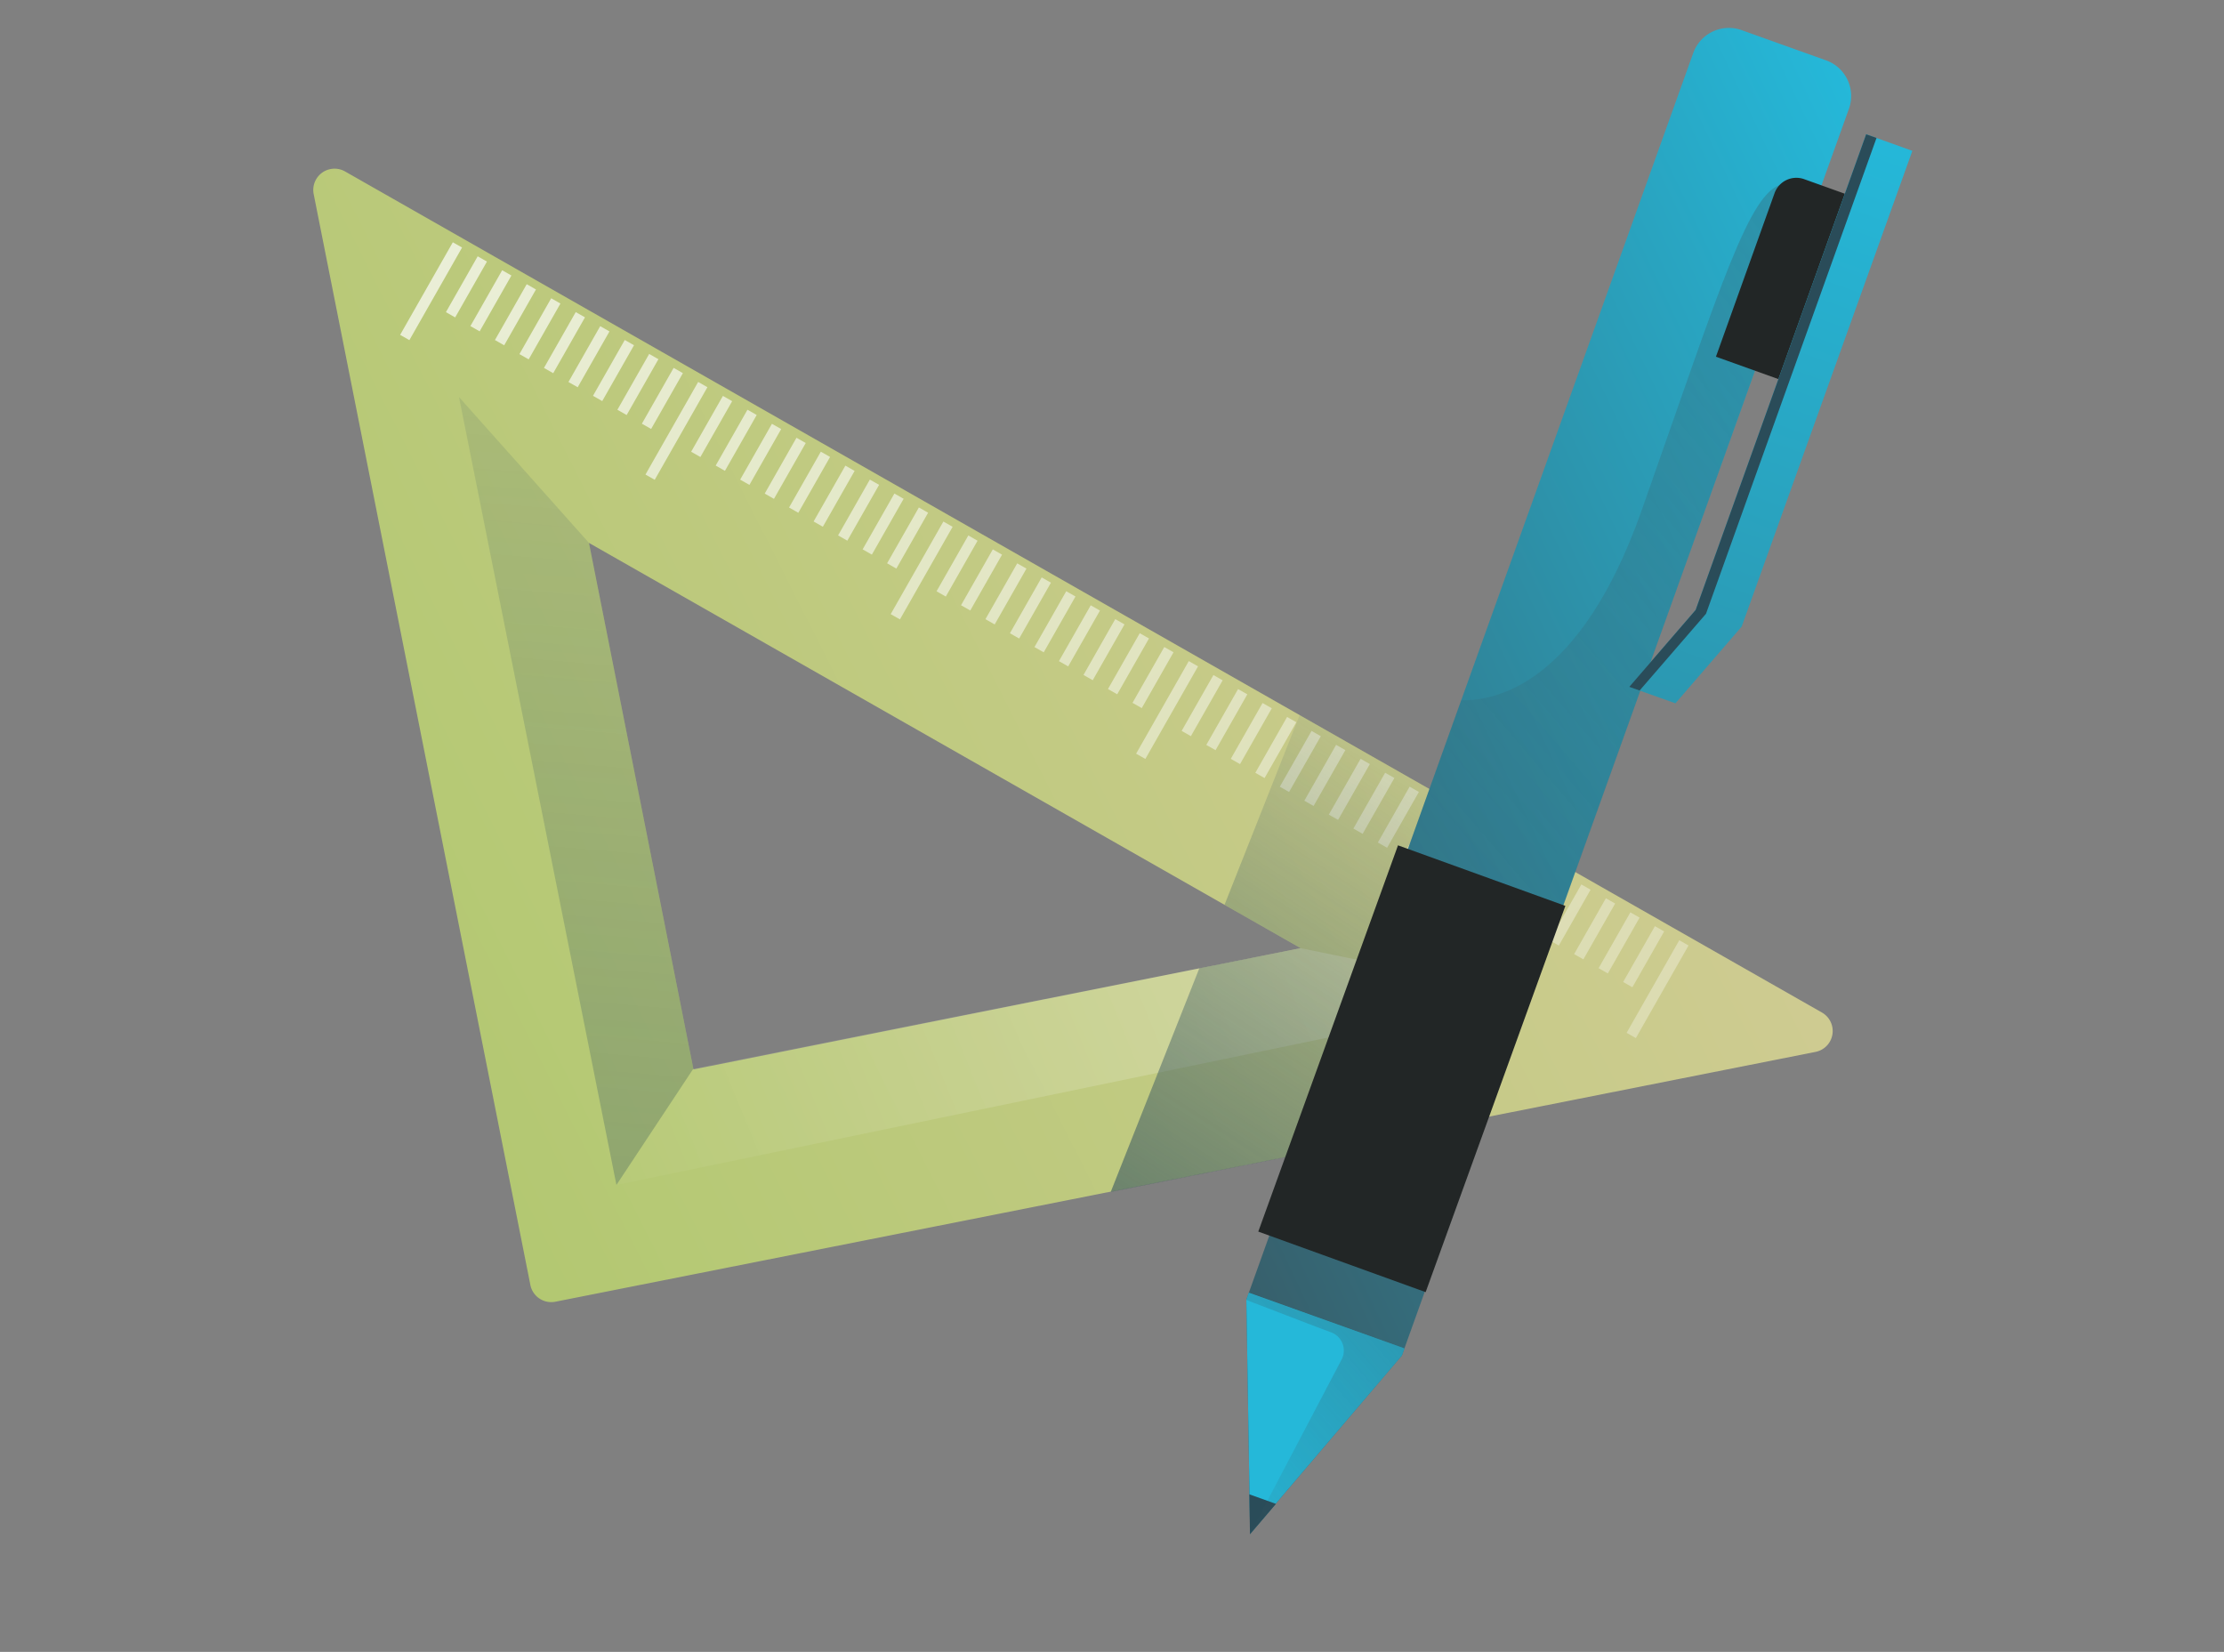 <svg id="Layer_1" data-name="Layer 1" xmlns="http://www.w3.org/2000/svg" xmlns:xlink="http://www.w3.org/1999/xlink" viewBox="0 0 165.13 122.65"><rect x="0" y="0" width="165.13" height="122.65" fill="#808080" stroke="none"/><defs><style>.cls-1{fill:url(#linear-gradient);}.cls-2{fill:url(#linear-gradient-2);}.cls-3{fill:url(#linear-gradient-3);}.cls-4{fill:url(#linear-gradient-4);}.cls-5{fill:url(#linear-gradient-5);}.cls-6{fill:url(#linear-gradient-6);}.cls-7{fill:url(#linear-gradient-7);}.cls-8{fill:url(#linear-gradient-8);}.cls-9{fill:url(#linear-gradient-9);}.cls-10{fill:url(#linear-gradient-10);}.cls-11{fill:url(#linear-gradient-11);}.cls-12{fill:url(#linear-gradient-12);}.cls-13{fill:url(#linear-gradient-13);}.cls-14{fill:url(#linear-gradient-14);}.cls-15{fill:url(#linear-gradient-15);}.cls-16{fill:url(#linear-gradient-16);}.cls-17{fill:url(#linear-gradient-17);}.cls-18{fill:url(#linear-gradient-18);}.cls-19{fill:url(#linear-gradient-19);}.cls-20{fill:url(#linear-gradient-20);}.cls-21{fill:url(#linear-gradient-21);}.cls-22{fill:url(#linear-gradient-22);}.cls-23{fill:url(#linear-gradient-23);}.cls-24{fill:url(#linear-gradient-24);}.cls-25{fill:url(#linear-gradient-25);}.cls-26{fill:url(#linear-gradient-26);}.cls-27{fill:url(#linear-gradient-27);}.cls-28{fill:url(#linear-gradient-28);}.cls-29{fill:url(#linear-gradient-29);}.cls-30{fill:url(#linear-gradient-30);}.cls-31{fill:url(#linear-gradient-31);}.cls-32{fill:url(#linear-gradient-32);}.cls-33{fill:url(#linear-gradient-33);}.cls-34{fill:url(#linear-gradient-34);}.cls-35{fill:url(#linear-gradient-35);}.cls-36{fill:url(#linear-gradient-36);}.cls-37{fill:url(#linear-gradient-37);}.cls-38{fill:url(#linear-gradient-38);}.cls-39{fill:url(#linear-gradient-39);}.cls-40{fill:url(#linear-gradient-40);}.cls-41{fill:url(#linear-gradient-41);}.cls-42{fill:url(#linear-gradient-42);}.cls-43{fill:url(#linear-gradient-43);}.cls-44{fill:url(#linear-gradient-44);}.cls-45{fill:url(#linear-gradient-45);}.cls-46{fill:url(#linear-gradient-46);}.cls-47{fill:url(#linear-gradient-47);}.cls-48{fill:url(#linear-gradient-48);}.cls-49{fill:url(#linear-gradient-49);}.cls-50{fill:url(#linear-gradient-50);}.cls-51{fill:url(#linear-gradient-51);}.cls-52{fill:url(#linear-gradient-52);}.cls-53{fill:url(#linear-gradient-53);}.cls-54{fill:url(#linear-gradient-54);}.cls-55{fill:url(#linear-gradient-55);}.cls-56{fill:url(#linear-gradient-56);}.cls-57{fill:url(#linear-gradient-57);}.cls-58{fill:#222626;}.cls-59{fill:url(#linear-gradient-58);}.cls-60{fill:#2a4c59;}.cls-61{fill:#25b8d9;}.cls-62{fill:url(#linear-gradient-59);}</style><linearGradient id="linear-gradient" x1="-95.5" y1="133.8" x2="222.85" y2="-26.99" gradientUnits="userSpaceOnUse"><stop offset="0" stop-color="#8bc443"/><stop offset="1" stop-color="#f2cfbb"/></linearGradient><linearGradient id="linear-gradient-2" x1="-59.72" y1="-51.77" x2="163.55" y2="64.45" gradientTransform="translate(110.93 87.8)" gradientUnits="userSpaceOnUse"><stop offset="0" stop-color="#fff" stop-opacity="0"/><stop offset="1" stop-color="#fff"/></linearGradient><linearGradient id="linear-gradient-3" x1="-59.92" y1="-51.39" x2="163.35" y2="64.83" gradientTransform="translate(107.79 83.82)" xlink:href="#linear-gradient-2"/><linearGradient id="linear-gradient-4" x1="-59.47" y1="-52.25" x2="163.79" y2="63.97" gradientTransform="translate(103.88 82.79)" xlink:href="#linear-gradient-2"/><linearGradient id="linear-gradient-5" x1="-59.03" y1="-53.11" x2="164.24" y2="63.12" gradientTransform="translate(99.96 81.75)" xlink:href="#linear-gradient-2"/><linearGradient id="linear-gradient-6" x1="-58.58" y1="-53.96" x2="164.69" y2="62.26" gradientTransform="translate(96.05 80.72)" xlink:href="#linear-gradient-2"/><linearGradient id="linear-gradient-7" x1="-58.13" y1="-54.82" x2="165.13" y2="61.4" gradientTransform="translate(92.14 79.68)" xlink:href="#linear-gradient-2"/><linearGradient id="linear-gradient-8" x1="-57.69" y1="-55.68" x2="165.58" y2="60.54" gradientTransform="translate(88.22 78.65)" xlink:href="#linear-gradient-2"/><linearGradient id="linear-gradient-9" x1="-57.24" y1="-56.54" x2="166.03" y2="59.69" gradientTransform="translate(84.31 77.61)" xlink:href="#linear-gradient-2"/><linearGradient id="linear-gradient-10" x1="-56.8" y1="-57.39" x2="166.47" y2="58.83" gradientTransform="translate(80.4 76.57)" xlink:href="#linear-gradient-2"/><linearGradient id="linear-gradient-11" x1="-56.35" y1="-58.25" x2="166.92" y2="57.97" gradientTransform="translate(76.48 75.54)" xlink:href="#linear-gradient-2"/><linearGradient id="linear-gradient-12" x1="-55.25" y1="-60.35" x2="168.01" y2="55.87" gradientTransform="translate(71.76 77.43)" xlink:href="#linear-gradient-2"/><linearGradient id="linear-gradient-13" x1="-55.45" y1="-59.97" x2="167.82" y2="56.25" gradientTransform="translate(68.62 73.46)" xlink:href="#linear-gradient-2"/><linearGradient id="linear-gradient-14" x1="-55.01" y1="-60.83" x2="168.26" y2="55.39" gradientTransform="translate(64.71 72.42)" xlink:href="#linear-gradient-2"/><linearGradient id="linear-gradient-15" x1="-54.56" y1="-61.69" x2="168.71" y2="54.53" gradientTransform="translate(60.79 71.39)" xlink:href="#linear-gradient-2"/><linearGradient id="linear-gradient-16" x1="-54.11" y1="-62.55" x2="169.16" y2="53.68" gradientTransform="translate(56.88 70.35)" xlink:href="#linear-gradient-2"/><linearGradient id="linear-gradient-17" x1="-53.67" y1="-63.4" x2="169.6" y2="52.82" gradientTransform="translate(52.97 69.32)" xlink:href="#linear-gradient-2"/><linearGradient id="linear-gradient-18" x1="-53.22" y1="-64.26" x2="170.05" y2="51.96" gradientTransform="translate(49.05 68.28)" xlink:href="#linear-gradient-2"/><linearGradient id="linear-gradient-19" x1="-52.77" y1="-65.12" x2="170.49" y2="51.1" gradientTransform="translate(45.14 67.25)" xlink:href="#linear-gradient-2"/><linearGradient id="linear-gradient-20" x1="-52.33" y1="-65.98" x2="170.94" y2="50.25" gradientTransform="translate(41.23 66.21)" xlink:href="#linear-gradient-2"/><linearGradient id="linear-gradient-21" x1="-51.88" y1="-66.83" x2="171.39" y2="49.39" gradientTransform="translate(37.31 65.17)" xlink:href="#linear-gradient-2"/><linearGradient id="linear-gradient-22" x1="-50.79" y1="-68.94" x2="172.48" y2="47.29" gradientTransform="translate(32.59 67.07)" xlink:href="#linear-gradient-2"/><linearGradient id="linear-gradient-23" x1="-50.98" y1="-68.56" x2="172.28" y2="47.67" gradientTransform="translate(29.45 63.09)" xlink:href="#linear-gradient-2"/><linearGradient id="linear-gradient-24" x1="-50.54" y1="-69.41" x2="172.73" y2="46.81" gradientTransform="translate(25.54 62.06)" xlink:href="#linear-gradient-2"/><linearGradient id="linear-gradient-25" x1="-50.09" y1="-70.27" x2="173.18" y2="45.95" gradientTransform="translate(21.62 61.02)" xlink:href="#linear-gradient-2"/><linearGradient id="linear-gradient-26" x1="-49.65" y1="-71.13" x2="173.62" y2="45.09" gradientTransform="translate(17.71 59.99)" xlink:href="#linear-gradient-2"/><linearGradient id="linear-gradient-27" x1="-49.2" y1="-71.99" x2="174.07" y2="44.24" gradientTransform="translate(13.8 58.95)" xlink:href="#linear-gradient-2"/><linearGradient id="linear-gradient-28" x1="-48.75" y1="-72.84" x2="174.52" y2="43.38" gradientTransform="translate(9.88 57.92)" xlink:href="#linear-gradient-2"/><linearGradient id="linear-gradient-29" x1="-48.31" y1="-73.7" x2="174.96" y2="42.52" gradientTransform="translate(5.97 56.88)" xlink:href="#linear-gradient-2"/><linearGradient id="linear-gradient-30" x1="-47.86" y1="-74.56" x2="175.41" y2="41.66" gradientTransform="translate(2.06 55.85)" xlink:href="#linear-gradient-2"/><linearGradient id="linear-gradient-31" x1="-47.41" y1="-75.42" x2="175.86" y2="40.81" gradientTransform="translate(-1.86 54.81)" xlink:href="#linear-gradient-2"/><linearGradient id="linear-gradient-32" x1="-46.32" y1="-77.52" x2="176.95" y2="38.7" gradientTransform="translate(-6.58 56.71)" xlink:href="#linear-gradient-2"/><linearGradient id="linear-gradient-33" x1="-46.52" y1="-77.14" x2="176.75" y2="39.08" gradientTransform="translate(-9.72 52.73)" xlink:href="#linear-gradient-2"/><linearGradient id="linear-gradient-34" x1="-46.07" y1="-78" x2="177.2" y2="38.23" gradientTransform="translate(-13.63 51.69)" xlink:href="#linear-gradient-2"/><linearGradient id="linear-gradient-35" x1="-45.62" y1="-78.85" x2="177.64" y2="37.37" gradientTransform="translate(-17.55 50.66)" xlink:href="#linear-gradient-2"/><linearGradient id="linear-gradient-36" x1="-45.18" y1="-79.71" x2="178.09" y2="36.51" gradientTransform="translate(-21.46 49.62)" xlink:href="#linear-gradient-2"/><linearGradient id="linear-gradient-37" x1="-44.73" y1="-80.57" x2="178.54" y2="35.65" gradientTransform="translate(-25.37 48.59)" xlink:href="#linear-gradient-2"/><linearGradient id="linear-gradient-38" x1="-44.28" y1="-81.43" x2="178.98" y2="34.8" gradientTransform="translate(-29.29 47.55)" xlink:href="#linear-gradient-2"/><linearGradient id="linear-gradient-39" x1="-43.84" y1="-82.28" x2="179.43" y2="33.94" gradientTransform="translate(-33.2 46.52)" xlink:href="#linear-gradient-2"/><linearGradient id="linear-gradient-40" x1="-43.39" y1="-83.14" x2="179.88" y2="33.08" gradientTransform="translate(-37.11 45.48)" xlink:href="#linear-gradient-2"/><linearGradient id="linear-gradient-41" x1="-42.95" y1="-84" x2="180.32" y2="32.22" gradientTransform="translate(-41.03 44.45)" xlink:href="#linear-gradient-2"/><linearGradient id="linear-gradient-42" x1="-41.85" y1="-86.1" x2="181.42" y2="30.12" gradientTransform="translate(-45.75 46.34)" xlink:href="#linear-gradient-2"/><linearGradient id="linear-gradient-43" x1="-42.05" y1="-85.72" x2="181.22" y2="30.5" gradientTransform="translate(-48.89 42.37)" xlink:href="#linear-gradient-2"/><linearGradient id="linear-gradient-44" x1="-41.6" y1="-86.58" x2="181.67" y2="29.64" gradientTransform="translate(-52.8 41.33)" xlink:href="#linear-gradient-2"/><linearGradient id="linear-gradient-45" x1="-41.16" y1="-87.44" x2="182.11" y2="28.78" gradientTransform="translate(-56.72 40.29)" xlink:href="#linear-gradient-2"/><linearGradient id="linear-gradient-46" x1="-40.71" y1="-88.29" x2="182.56" y2="27.93" gradientTransform="translate(-60.63 39.26)" xlink:href="#linear-gradient-2"/><linearGradient id="linear-gradient-47" x1="-40.26" y1="-89.15" x2="183.01" y2="27.07" gradientTransform="translate(-64.54 38.22)" xlink:href="#linear-gradient-2"/><linearGradient id="linear-gradient-48" x1="-39.82" y1="-90.01" x2="183.45" y2="26.21" gradientTransform="translate(-68.46 37.19)" xlink:href="#linear-gradient-2"/><linearGradient id="linear-gradient-49" x1="-39.37" y1="-90.87" x2="183.9" y2="25.35" gradientTransform="translate(-72.37 36.15)" xlink:href="#linear-gradient-2"/><linearGradient id="linear-gradient-50" x1="-38.92" y1="-91.72" x2="184.34" y2="24.5" gradientTransform="translate(-76.28 35.12)" xlink:href="#linear-gradient-2"/><linearGradient id="linear-gradient-51" x1="-38.48" y1="-92.58" x2="184.79" y2="23.64" gradientTransform="translate(-80.2 34.08)" xlink:href="#linear-gradient-2"/><linearGradient id="linear-gradient-52" x1="-37.38" y1="-94.69" x2="185.89" y2="21.54" gradientTransform="translate(-84.92 35.98)" xlink:href="#linear-gradient-2"/><linearGradient id="linear-gradient-53" x1="21.68" y1="307.46" x2="48.3" y2="-10.16" gradientTransform="translate(-0.03 0.16) rotate(0.09)" gradientUnits="userSpaceOnUse"><stop offset="0" stop-color="#395761"/><stop offset="1" stop-color="#395761" stop-opacity="0"/></linearGradient><linearGradient id="linear-gradient-54" x1="41" y1="93.44" x2="289.96" y2="-8.57" gradientTransform="translate(-0.03 0.16) rotate(0.09)" xlink:href="#linear-gradient-2"/><linearGradient id="linear-gradient-55" x1="69.12" y1="113.57" x2="111.25" y2="56.14" gradientTransform="translate(-3.79 5.19) rotate(-3.43)" xlink:href="#linear-gradient-53"/><linearGradient id="linear-gradient-56" x1="69.59" y1="51.79" x2="155.78" y2="51.79" gradientTransform="translate(-10.62 57.8) rotate(-25.28)" gradientUnits="userSpaceOnUse"><stop offset="0" stop-color="#395761"/><stop offset="1" stop-color="#25b8d9"/></linearGradient><linearGradient id="linear-gradient-57" x1="294.17" y1="-83.76" x2="77.56" y2="81.27" gradientTransform="translate(-3.79 5.19) rotate(-3.43)" xlink:href="#linear-gradient-53"/><linearGradient id="linear-gradient-58" x1="59.83" y1="116.6" x2="156.13" y2="20.3" xlink:href="#linear-gradient-56"/><linearGradient id="linear-gradient-59" x1="142.64" y1="65.55" x2="81.19" y2="112.37" gradientTransform="translate(-3.79 5.19) rotate(-3.43)" xlink:href="#linear-gradient-53"/></defs><title>website assets</title><path class="cls-1" d="M23.29,14.41l16.09,81a1.58,1.58,0,0,0,1.86,1.24L134.81,78.1a1.58,1.58,0,0,0,.47-2.92L25.62,12.73A1.58,1.58,0,0,0,23.29,14.41Zm20.44,25.9L96.57,70.4l-45.08,9Z"/><rect class="cls-2" x="122.69" y="69.49" width="0.79" height="7.91" transform="translate(193.73 198.15) rotate(-150.36)"/><rect class="cls-3" x="121.65" y="68.66" width="0.79" height="4.77" transform="translate(192.98 193.14) rotate(-150.36)"/><rect class="cls-4" x="119.83" y="67.62" width="0.79" height="4.77" transform="translate(190.09 190.31) rotate(-150.36)"/><rect class="cls-5" x="118.01" y="66.59" width="0.79" height="4.77" transform="translate(187.2 187.47) rotate(-150.36)"/><rect class="cls-6" x="116.19" y="65.55" width="0.79" height="4.77" transform="translate(184.31 184.64) rotate(-150.36)"/><rect class="cls-7" x="114.37" y="64.52" width="0.79" height="4.77" transform="translate(181.42 181.8) rotate(-150.36)"/><rect class="cls-8" x="112.55" y="63.48" width="0.79" height="4.77" transform="translate(178.53 178.97) rotate(-150.36)"/><rect class="cls-9" x="110.73" y="62.44" width="0.79" height="4.77" transform="translate(175.64 176.13) rotate(-150.36)"/><rect class="cls-10" x="108.91" y="61.41" width="0.79" height="4.77" transform="translate(172.75 173.3) rotate(-150.36)"/><rect class="cls-11" x="107.09" y="60.37" width="0.79" height="4.77" transform="translate(169.86 170.46) rotate(-150.36)"/><rect class="cls-12" x="104.47" y="59.12" width="0.79" height="7.91" transform="translate(164.82 169.77) rotate(-150.36)"/><rect class="cls-13" x="103.43" y="58.29" width="0.79" height="4.77" transform="translate(164.06 164.76) rotate(-150.36)"/><rect class="cls-14" x="101.61" y="57.26" width="0.79" height="4.77" transform="translate(161.17 161.93) rotate(-150.36)"/><rect class="cls-15" x="99.79" y="56.22" width="0.79" height="4.77" transform="translate(158.28 159.09) rotate(-150.36)"/><rect class="cls-16" x="97.97" y="55.19" width="0.79" height="4.77" transform="translate(155.39 156.26) rotate(-150.36)"/><rect class="cls-17" x="96.15" y="54.15" width="0.79" height="4.77" transform="translate(152.5 153.42) rotate(-150.36)"/><rect class="cls-18" x="94.33" y="53.12" width="0.79" height="4.77" transform="translate(149.61 150.59) rotate(-150.36)"/><rect class="cls-19" x="92.51" y="52.08" width="0.79" height="4.77" transform="translate(146.72 147.75) rotate(-150.36)"/><rect class="cls-20" x="90.69" y="51.05" width="0.79" height="4.77" transform="translate(143.83 144.92) rotate(-150.36)"/><rect class="cls-21" x="88.88" y="50.01" width="0.79" height="4.77" transform="translate(140.94 142.08) rotate(-150.36)"/><rect class="cls-22" x="86.26" y="48.76" width="0.79" height="7.91" transform="translate(135.9 141.39) rotate(-150.36)"/><rect class="cls-23" x="85.22" y="47.93" width="0.79" height="4.77" transform="translate(135.14 136.38) rotate(-150.36)"/><rect class="cls-24" x="83.4" y="46.89" width="0.79" height="4.77" transform="translate(132.25 133.55) rotate(-150.36)"/><rect class="cls-25" x="81.58" y="45.86" width="0.79" height="4.77" transform="translate(129.36 130.71) rotate(-150.36)"/><rect class="cls-26" x="79.76" y="44.82" width="0.79" height="4.77" transform="translate(126.47 127.88) rotate(-150.36)"/><rect class="cls-27" x="77.94" y="43.79" width="0.79" height="4.77" transform="translate(123.58 125.04) rotate(-150.36)"/><rect class="cls-28" x="76.12" y="42.75" width="0.79" height="4.77" transform="translate(120.69 122.21) rotate(-150.36)"/><rect class="cls-29" x="74.3" y="41.72" width="0.79" height="4.77" transform="translate(117.8 119.37) rotate(-150.36)"/><rect class="cls-30" x="72.48" y="40.68" width="0.79" height="4.77" transform="translate(114.92 116.53) rotate(-150.36)"/><rect class="cls-31" x="70.66" y="39.65" width="0.79" height="4.77" transform="translate(112.03 113.7) rotate(-150.36)"/><rect class="cls-32" x="68.05" y="38.39" width="0.79" height="7.91" transform="translate(106.98 113.01) rotate(-150.36)"/><rect class="cls-33" x="67.01" y="37.56" width="0.79" height="4.77" transform="translate(106.22 108) rotate(-150.36)"/><rect class="cls-34" x="65.19" y="36.53" width="0.79" height="4.77" transform="translate(103.33 105.17) rotate(-150.36)"/><rect class="cls-35" x="63.37" y="35.49" width="0.79" height="4.77" transform="translate(100.44 102.33) rotate(-150.36)"/><rect class="cls-36" x="61.55" y="34.46" width="0.79" height="4.77" transform="translate(97.55 99.5) rotate(-150.36)"/><rect class="cls-37" x="59.73" y="33.42" width="0.79" height="4.77" transform="translate(94.66 96.66) rotate(-150.36)"/><rect class="cls-38" x="57.91" y="32.39" width="0.79" height="4.77" transform="translate(91.78 93.83) rotate(-150.36)"/><rect class="cls-39" x="56.09" y="31.35" width="0.79" height="4.77" transform="translate(88.89 90.99) rotate(-150.36)"/><rect class="cls-40" x="54.27" y="30.32" width="0.79" height="4.77" transform="translate(86 88.15) rotate(-150.36)"/><rect class="cls-41" x="52.45" y="29.28" width="0.79" height="4.77" transform="translate(83.11 85.32) rotate(-150.36)"/><rect class="cls-42" x="49.83" y="28.03" width="0.79" height="7.91" transform="translate(78.06 84.63) rotate(-150.36)"/><rect class="cls-43" x="48.79" y="27.2" width="0.79" height="4.77" transform="translate(77.3 79.62) rotate(-150.36)"/><rect class="cls-44" x="46.97" y="26.17" width="0.79" height="4.77" transform="translate(74.41 76.79) rotate(-150.36)"/><rect class="cls-45" x="45.15" y="25.13" width="0.79" height="4.77" transform="translate(71.53 73.95) rotate(-150.36)"/><rect class="cls-46" x="43.33" y="24.09" width="0.79" height="4.77" transform="translate(68.64 71.12) rotate(-150.36)"/><rect class="cls-47" x="41.51" y="23.06" width="0.79" height="4.77" transform="translate(65.75 68.28) rotate(-150.36)"/><rect class="cls-48" x="39.69" y="22.02" width="0.79" height="4.77" transform="translate(62.86 65.45) rotate(-150.36)"/><rect class="cls-49" x="37.87" y="20.99" width="0.79" height="4.77" transform="translate(59.97 62.61) rotate(-150.36)"/><rect class="cls-50" x="36.05" y="19.95" width="0.79" height="4.77" transform="translate(57.08 59.77) rotate(-150.36)"/><rect class="cls-51" x="34.23" y="18.92" width="0.79" height="4.77" transform="translate(54.19 56.94) rotate(-150.36)"/><rect class="cls-52" x="31.62" y="17.67" width="0.79" height="7.91" transform="translate(49.14 56.25) rotate(-150.36)"/><polygon class="cls-53" points="34.08 29.48 45.77 87.98 51.48 79.35 43.73 40.31 34.08 29.48"/><polygon class="cls-54" points="51.48 79.35 45.77 87.98 113.7 73.91 96.57 70.4 51.48 79.35"/><polygon class="cls-55" points="114.24 63.19 96.5 53.09 90.92 67.18 96.57 70.4 89.05 71.89 82.47 88.5 106.95 83.63 114.24 63.19"/><path class="cls-56" d="M104.09,100.64L92.82,113.88,92.54,96.5,125.72,3.94a2.81,2.81,0,0,1,3.6-1.7l6.26,2.24a2.81,2.81,0,0,1,1.7,3.6Z"/><path class="cls-57" d="M114,73.06L133.9,17.48l-1.54-3.81c-2.49.52-4.59,7.55-10.46,24.2-4.54,12.9-10.81,14.19-13.41,14.12L101.1,72.62Z"/><path class="cls-58" d="M131.4,13.38h4.73a0,0,0,0,1,0,0V28a0,0,0,0,1,0,0h-6.45a0,0,0,0,1,0,0V15.1A1.72,1.72,0,0,1,131.4,13.38Z" transform="translate(14.78 -43.63) rotate(19.72)"/><polygon class="cls-59" points="124.4 52.22 120.97 51 125.9 45.29 138.56 9.97 141.99 11.2 129.32 46.52 124.4 52.22"/><polygon class="cls-60" points="139.33 10.24 138.56 9.97 125.9 45.29 120.97 51 121.74 51.27 126.67 45.57 139.33 10.24"/><rect class="cls-58" x="98.56" y="63.93" width="13.22" height="30.51" transform="matrix(0.94, 0.34, -0.34, 0.94, 32.89, -30.84)"/><polygon class="cls-61" points="92.72 95.98 92.54 96.5 92.82 113.88 104.09 100.64 104.28 100.12 92.72 95.98"/><polygon class="cls-60" points="92.76 110.95 92.81 113.92 94.74 111.66 92.76 110.95"/><path class="cls-62" d="M104.09,100.64l0.19-.52L92.72,96l-0.19.52c3,1.14,5,1.93,6.32,2.41a1.44,1.44,0,0,1,.77,2l-6.79,12.92Z"/></svg>